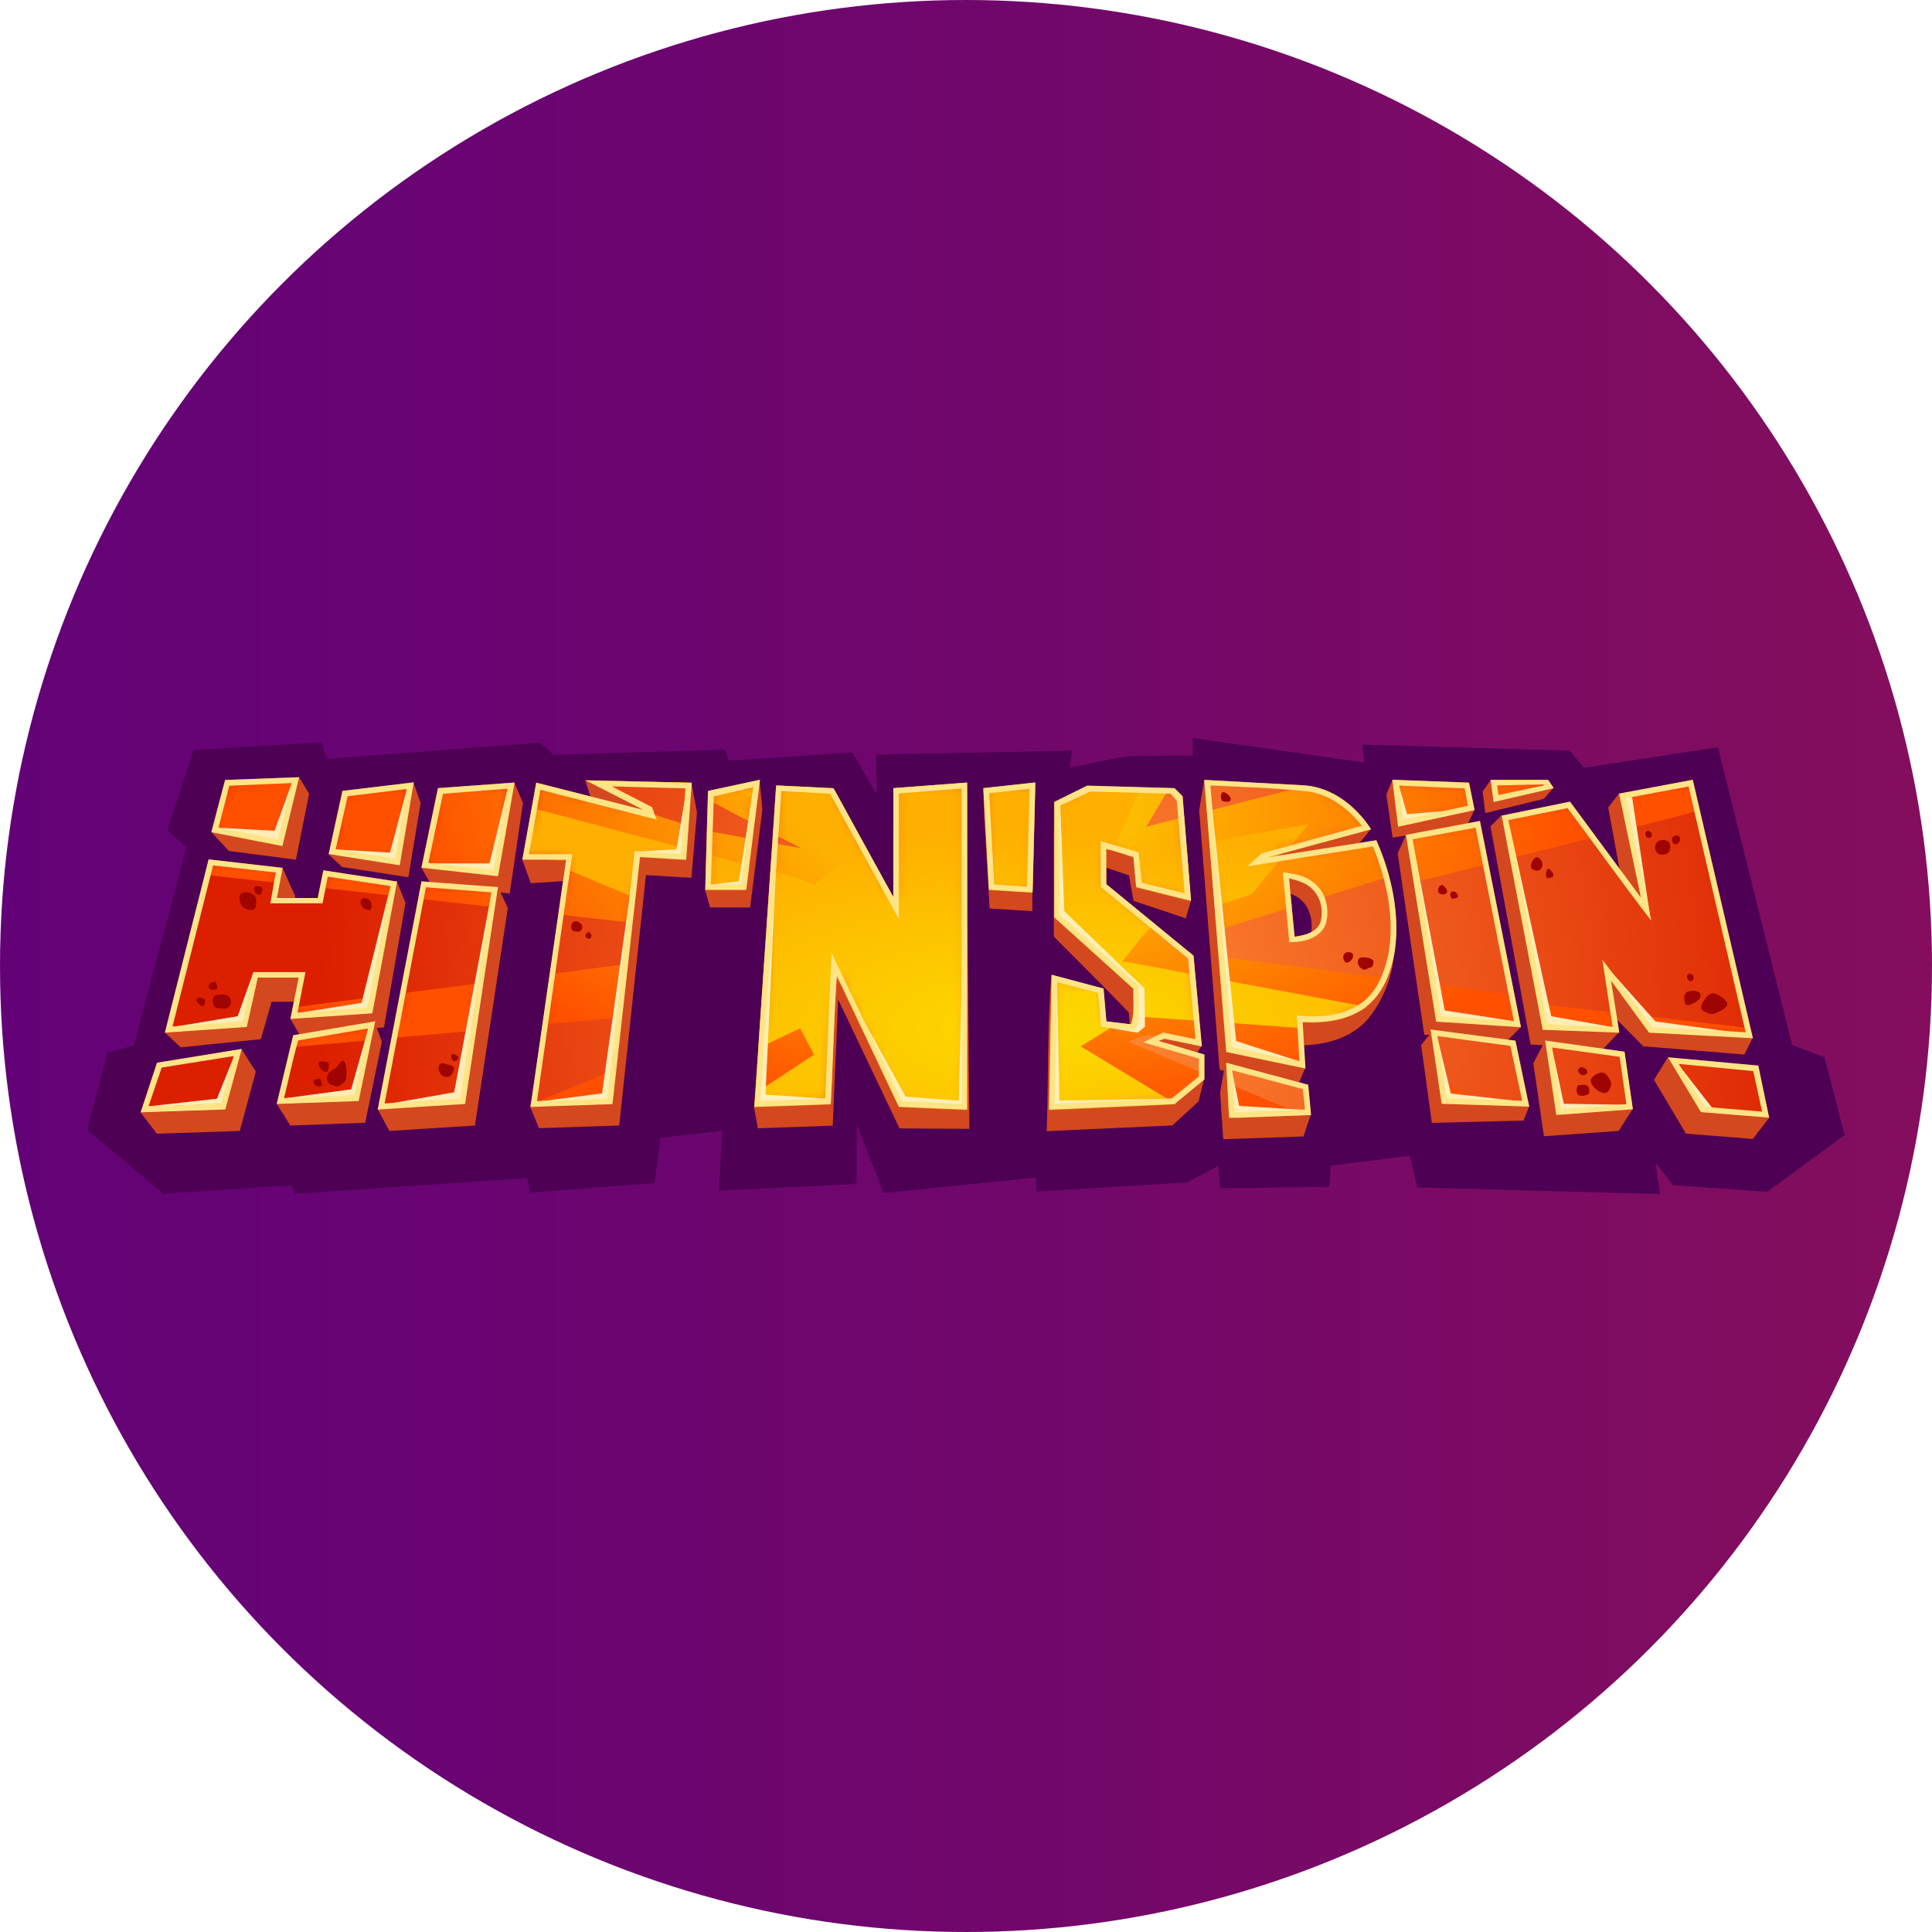 <?xml version="1.0" encoding="UTF-8"?>
<svg id="b" data-name="Шар 2" xmlns="http://www.w3.org/2000/svg" xmlns:xlink="http://www.w3.org/1999/xlink" viewBox="0 0 175 175">
  <defs>
    <style>
      .cx {
        fill: url(#ct);
      }

      .cx, .cy, .cz, .da, .db, .dc, .dd, .de, .df, .dg, .dh, .di, .dj, .dk, .dl, .dm, .dn, .do, .dp, .dq, .dr, .ds, .dt, .du, .dv, .dw, .dx, .dy, .dz, .ea, .eb, .ec, .ed, .ee, .ef, .eg, .eh, .ei, .ej, .ek, .el, .em, .en, .eo, .ep, .eq, .er, .es, .et, .eu, .ev, .ew, .ex, .ey, .ez, .fa, .fb, .fc, .fd, .fe, .ff, .fg, .fh, .fi, .fj, .fk, .fl, .fm, .fn, .fo, .fp, .fq, .fr, .fs, .ft, .fu, .fv, .fw, .fx, .fy, .fz, .ga, .gb, .gc, .gd, .ge, .gf, .gg {
        stroke-width: 0px;
      }

      .cy {
        fill: url(#bh);
      }

      .cz {
        fill: url(#bb);
      }

      .da {
        fill: url(#cr);
      }

      .db {
        fill: url(#w);
      }

      .dc {
        fill: url(#cb);
      }

      .dd {
        fill: url(#by);
      }

      .de {
        fill: url(#cv);
      }

      .df {
        fill: url(#bo);
      }

      .dg {
        fill: url(#s);
      }

      .dh {
        fill: url(#ag);
      }

      .gh {
        mask: url(#an);
      }

      .di {
        fill: url(#br);
      }

      .dj {
        fill: url(#y);
      }

      .dk {
        fill: url(#bk);
      }

      .dl {
        fill: url(#ca);
      }

      .dm {
        fill: url(#bi);
      }

      .dn {
        fill: url(#ad);
      }

      .do {
        fill: url(#cf);
      }

      .dp {
        fill: url(#co);
      }

      .dq {
        fill: url(#bn);
      }

      .dr {
        fill: url(#cl);
      }

      .ds {
        fill: url(#ar);
      }

      .dt {
        fill: #8f290b;
      }

      .du {
        fill: url(#bu);
      }

      .gi {
        opacity: .98;
      }

      .dv {
        fill: url(#ah);
      }

      .dw {
        fill: url(#au);
      }

      .dx {
        fill: url(#cn);
      }

      .dy {
        fill: url(#cq);
      }

      .dz {
        fill: url(#at);
      }

      .ea {
        fill: url(#bz);
      }

      .eb {
        fill: url(#q);
      }

      .ec {
        fill: url(#cp);
      }

      .ed {
        fill: url(#t);
      }

      .ee {
        fill: url(#ay);
      }

      .ef {
        fill: url(#ch);
      }

      .eg {
        fill: url(#av);
      }

      .eh {
        fill: url(#bj);
      }

      .ei {
        fill: url(#u);
      }

      .ej {
        fill: #d4481f;
      }

      .ek {
        fill: url(#as);
      }

      .el {
        fill: url(#az);
      }

      .em {
        fill: url(#n);
      }

      .en {
        fill: url(#bv);
      }

      .eo {
        fill: url(#bl);
      }

      .ep {
        fill: url(#bt);
      }

      .eq {
        fill: url(#cd);
      }

      .er {
        fill: url(#ci);
      }

      .es {
        fill: url(#cg);
      }

      .et {
        fill: url(#bf);
      }

      .eu {
        fill: url(#bp);
      }

      .ev {
        fill: url(#bx);
      }

      .ew {
        fill: url(#bm);
      }

      .ex {
        fill: url(#bc);
      }

      .ey {
        fill: url(#bw);
      }

      .ez {
        fill: #4d0054;
      }

      .fa {
        fill: url(#al);
      }

      .fb {
        fill: url(#cu);
      }

      .fc {
        fill: url(#aw);
      }

      .fd {
        fill: url(#d);
      }

      .fe {
        fill: url(#aq);
      }

      .gj {
        mask: url(#e);
      }

      .ff {
        fill: url(#aj);
      }

      .fg {
        fill: #fff1bc;
      }

      .fh {
        fill: url(#am);
      }

      .fi {
        fill: url(#ap);
      }

      .fj {
        fill: url(#bd);
      }

      .fk {
        fill: url(#ba);
      }

      .fl {
        fill: url(#ax);
      }

      .fm {
        fill: url(#ce);
      }

      .fn {
        fill: url(#bq);
      }

      .fo {
        fill: url(#m);
      }

      .fp {
        fill: url(#cw);
      }

      .fq {
        fill: url(#cs);
      }

      .fr {
        fill: #9f0400;
      }

      .fs {
        fill: url(#ab);
      }

      .ft {
        fill: url(#ai);
      }

      .fu {
        fill: url(#cm);
      }

      .fv {
        fill: url(#ck);
      }

      .fw {
        fill: url(#cj);
      }

      .fx {
        fill: url(#ak);
      }

      .fy {
        fill: url(#ae);
      }

      .fz {
        fill: url(#aa);
      }

      .ga {
        fill: url(#bg);
      }

      .gb {
        fill: url(#bs);
      }

      .gc {
        fill: url(#be);
      }

      .gd {
        fill: url(#cc);
      }

      .ge {
        fill: url(#p);
      }

      .gf {
        fill: #ffe486;
      }

      .gg {
        fill: url(#x);
      }
    </style>
    <linearGradient id="d" data-name="Градієнт без назви 382" x1="0" y1="87.5" x2="175" y2="87.5" gradientUnits="userSpaceOnUse">
      <stop offset="0" stop-color="#630277"/>
      <stop offset=".46" stop-color="#6f066d"/>
      <stop offset="1" stop-color="#840e5d"/>
    </linearGradient>
    <mask id="e" data-name="mask" x="12.73" y="70.4" width="147.51" height="32.78" maskUnits="userSpaceOnUse">
      <g id="f" data-name="A">
        <g>
          <path class="ej" d="m26.72,70.49l.37-.09.91,1.49-1.19,5.98-6.08-.79-1.58-1.7,7.57-4.88h0Zm26.31.19l9.6.22.5,2.67-.5,5.94-4.12-.24-2.42,22.68-7.27.24-.8-1.95,3.94-20.49-3.88.25-.78-2.15,2-4.42,9.24,2.18-4.82-2.72s-.71-2.21-.71-2.21Zm15.77,0l.26,2.62-1.11,8.9h-3.63l-.45-1.59,4.93-9.92Zm40.28-.02s6.39,2.91,9.88,3.21c1.76.25,3.5.68,5.19,1.26-.69.87-1.42,1.73-2.23,2.5.68.38,1.49.58,2.07,1.11,1.89,2.64,2.8,6.1,2.03,9.31-.39,1.54-1.1,3.02-2.11,4.25-1.61,1.86-4.21,2.46-6.57,2.38l.87,2.1-.74,1.74-4.71-1.18,5.95,3.67-.64,1.93-7.27.25-.28-4.23.34-1.97-.39-.09-1.85-23.51.46-2.73h0Zm7.06,10.06l.25,5.44c.87-.15,1.98-.38,2.31-1.33.28-1.15.06-2.53-.86-3.33-.47-.43-1.1-.59-1.7-.77h0Zm9.98-10.07l7.42,2.74-.72,1.51-5.42.79,10.34,17.36-1.23,1.24s-4.01-.42-6.12-.55l8.1,6.52-.49,1.24-8.3.21-.97-7.05.74-.93h-.46l-2.41-16.43.73-1.61-1.19.18-.56-3.89.55-1.34h0Zm8.9,0l5.67.75-.85.96-5.3,1.29-.24-1.95.73-1.05h0Zm-105.26,6.72l7.69-6.5.65,1.87-1.11,6.72-6-.93-1.23-1.15h0Zm8.4,1.24l8.42-7.73.79,1.85-1.2,8.21s-4.71-.58-7.06-.71l-.94-1.62h0Zm107.51-5.45l.96-1.27,12.11,22.15-.74,1.48-9.15-.75-3.43-3.46,1.21,2.21-1.51,1.59s-3.04-.37-4.71-.43l7.45,5.81-1.24,1.95-6.77.48-.96-6.61.85-1.63-1.1-.07-3.63-19.76.99-.99,11.6,9.79-1.93-10.51h0Zm-75.07.52l5.08.24,5.33,9.74v-9.74l6.54-.48.26,28.81-6.33-.04-5.56-11.68-.49,11.43-6.78.24-.36-1.95s.68-2.83.78-4.19l1.52-22.38h0Zm18.55.34l-.09-2.59,4.45,9.42v1.68l-3.87-.24-.49-8.27h0Zm6.33,1.33l2.74-1.63,7.74.21,1.91,7.67-.46,1.58-4.73-1.58-.42-2.31-2.27-.77s-.23,2.95,0,3.98l7.34,6.04c.25.17.37.44.41.73l1.08,5.51-.86,1.28-3.24.2,4.34,1.52-.49,1.98-2.38,2.18-11.38.52c.16-4.71.05-9.44.42-14.14l4.43,3.42c.08.95.11,1.91.24,2.86.72.2,1.48.2,2.21.29.26-1.04.27-2.14.13-3.19-2.23-2.32-6.78-6.86-6.78-6.86v-9.49h0ZM14.95,93.53l10.64-14.92,1.15,2.56-.43,2.49h3.24c.43.05.77-.24,1.11-.44l5.29-3.37.78,1.93-1.95,11.29-.65.04.46,1.26-1.51,7.33-6.78.25-1.23-1.96,8.07-6.78-5.63,1.18-1.2-2.11,1.92-1.54h-3.63l-.97,3.39-7.26.74-1.43-1.34h0Z"/>
          <path class="ej" d="m45.11,80.34l.89,1.9-2.98,19.71-7.75.49-1.04-1.94,9.75-18.07,1.13-2.09h0Zm-32.37,20.42l9.14-5.73,1.29,2.04-1.45,5.37-7.51.25-1.48-1.93h0Zm137.08-2.95l1.26-2.04,6.72,3.97,2.17,1.26.28.24-1.48,1.93-6.06-.49-2.89-4.87h0Z"/>
        </g>
      </g>
    </mask>
    <radialGradient id="m" data-name="Градієнт без назви 42" cx="-813.02" cy="-3400.04" fx="-813.02" fy="-3400.04" r=".96" gradientTransform="translate(-58272.1 294790.32) rotate(179.95) scale(72.11 -86.66)" gradientUnits="userSpaceOnUse">
      <stop offset="0" stop-color="#ff8b34"/>
      <stop offset="1" stop-color="#dc1f00"/>
    </radialGradient>
    <radialGradient id="n" data-name="Градієнт без назви 42" cx="-813.02" cy="-3400.04" fx="-813.02" fy="-3400.04" r=".96" gradientTransform="translate(-58272.11 294790.32) rotate(179.95) scale(72.11 -86.66)" xlink:href="#m"/>
    <radialGradient id="p" data-name="Градієнт без назви 42" cy="-3400.04" fy="-3400.04" r=".96" xlink:href="#m"/>
    <radialGradient id="q" data-name="Градієнт без назви 42" cx="-813.02" cy="-3400.04" fx="-813.02" fy="-3400.04" r=".96" gradientTransform="translate(-58272.11 294790.32) rotate(179.95) scale(72.11 -86.66)" xlink:href="#m"/>
    <radialGradient id="s" data-name="Градієнт без назви 42" cx="-813.02" cy="-3400.04" fx="-813.02" fy="-3400.04" r=".96" xlink:href="#m"/>
    <radialGradient id="t" data-name="Градієнт без назви 42" cx="-813.02" cy="-3400.04" fx="-813.02" fy="-3400.04" r=".96" xlink:href="#m"/>
    <radialGradient id="u" data-name="Градієнт без назви 42" cx="-813.02" cy="-3400.04" fx="-813.02" fy="-3400.04" r=".96" gradientTransform="translate(-58272.11 294790.32) rotate(179.95) scale(72.11 -86.66)" xlink:href="#m"/>
    <radialGradient id="w" data-name="Градієнт без назви 42" cx="-813.02" cy="-3400.04" fx="-813.02" fy="-3400.04" r=".96" xlink:href="#m"/>
    <radialGradient id="x" data-name="Градієнт без назви 42" cx="-813.02" fx="-813.02" r=".96" xlink:href="#m"/>
    <radialGradient id="y" data-name="Градієнт без назви 42" cx="-813.02" cy="-3400.04" fx="-813.02" fy="-3400.04" r=".96" gradientTransform="translate(-58272.11 294790.32) rotate(179.95) scale(72.11 -86.66)" xlink:href="#m"/>
    <radialGradient id="aa" data-name="Градієнт без назви 42" cx="-813.02" cy="-3400.04" fx="-813.02" fy="-3400.04" r=".96" xlink:href="#m"/>
    <radialGradient id="ab" data-name="Градієнт без назви 42" cx="-813.02" cy="-3400.04" fx="-813.02" fy="-3400.04" r=".96" gradientTransform="translate(-58272.11 294790.32) rotate(179.95) scale(72.11 -86.66)" xlink:href="#m"/>
    <radialGradient id="ad" data-name="Градієнт без назви 42" cx="-813.02" fx="-813.02" r=".96" xlink:href="#m"/>
    <radialGradient id="ae" data-name="Градієнт без назви 42" cx="-813.02" cy="-3400.04" fx="-813.02" fy="-3400.04" r=".96" gradientTransform="translate(-58272.11 294790.32) rotate(179.95) scale(72.11 -86.66)" xlink:href="#m"/>
    <radialGradient id="ag" data-name="Градієнт без назви 42" cx="-813.02" cy="-3400.04" fx="-813.02" fy="-3400.04" r=".96" xlink:href="#m"/>
    <radialGradient id="ah" data-name="Градієнт без назви 42" cy="-3400.04" fy="-3400.04" r=".96" xlink:href="#m"/>
    <radialGradient id="ai" data-name="Градієнт без назви 42" cy="-3400.04" fy="-3400.04" r=".96" xlink:href="#m"/>
    <radialGradient id="aj" data-name="Градієнт без назви 42" cx="-813.02" cy="-3400.04" fx="-813.02" fy="-3400.04" r=".96" xlink:href="#m"/>
    <radialGradient id="ak" data-name="Градієнт без назви 42" cx="-813.02" fx="-813.02" r=".96" xlink:href="#m"/>
    <radialGradient id="al" data-name="Градієнт без назви 42" cx="-813.02" fx="-813.02" r=".96" xlink:href="#m"/>
    <radialGradient id="am" data-name="Градієнт без назви 42" cx="-813.02" cy="-3400.04" fx="-813.02" fy="-3400.04" r=".96" xlink:href="#m"/>
    <radialGradient id="ap" data-name="Градієнт без назви 42" cx="-813.02" cy="-3400.04" fx="-813.02" fy="-3400.04" r=".96" xlink:href="#m"/>
    <radialGradient id="aq" data-name="Градієнт без назви 42" cy="-3400.04" fy="-3400.04" r=".96" xlink:href="#m"/>
    <radialGradient id="ar" data-name="Градієнт без назви 42" cx="-813.02" cy="-3400.04" fx="-813.02" fy="-3400.04" r=".96" xlink:href="#m"/>
    <radialGradient id="as" data-name="Градієнт без назви 42" cx="-813.02" cy="-3400.04" fx="-813.02" fy="-3400.04" r=".96" xlink:href="#m"/>
    <radialGradient id="at" data-name="Градієнт без назви 42" cx="-813.02" cy="-3400.04" fx="-813.02" fy="-3400.04" r=".96" xlink:href="#m"/>
    <radialGradient id="au" data-name="Градієнт без назви 42" cx="-813.02" fx="-813.02" r=".96" xlink:href="#m"/>
    <radialGradient id="av" data-name="Градієнт без назви 42" cx="-813.02" cy="-3400.04" fx="-813.02" fy="-3400.04" r=".96" xlink:href="#m"/>
    <radialGradient id="aw" data-name="Градієнт без назви 42" cx="-813.02" fx="-813.02" r=".96" xlink:href="#m"/>
    <radialGradient id="ax" data-name="Градієнт без назви 42" cx="-813.02" cy="-3400.04" fx="-813.02" fy="-3400.04" r=".96" xlink:href="#m"/>
    <radialGradient id="ay" data-name="Градієнт без назви 42" cx="-813.02" cy="-3400.04" fx="-813.02" fy="-3400.04" r=".96" xlink:href="#m"/>
    <radialGradient id="az" data-name="Градієнт без назви 42" cx="-813.02" fx="-813.02" r=".96" xlink:href="#m"/>
    <radialGradient id="ba" data-name="Градієнт без назви 42" cx="-813.02" fx="-813.02" r=".96" xlink:href="#m"/>
    <radialGradient id="bb" data-name="Градієнт без назви 42" cx="-813.02" fx="-813.02" r=".96" xlink:href="#m"/>
    <radialGradient id="bc" data-name="Градієнт без назви 42" cx="-813.02" cy="-3400.04" fx="-813.02" fy="-3400.04" r=".96" xlink:href="#m"/>
    <radialGradient id="bd" data-name="Градієнт без назви 42" cy="-3400.04" fy="-3400.04" r=".96" xlink:href="#m"/>
    <radialGradient id="be" data-name="Градієнт без назви 42" cy="-3400.04" fy="-3400.04" r=".96" xlink:href="#m"/>
    <radialGradient id="bf" data-name="Градієнт без назви 42" cx="-813.02" cy="-3400.04" fx="-813.02" fy="-3400.04" r=".96" xlink:href="#m"/>
    <radialGradient id="bg" data-name="Градієнт без назви 42" cx="-813.02" fx="-813.02" r=".96" xlink:href="#m"/>
    <radialGradient id="bh" data-name="Градієнт без назви 42" cx="-813.02" fx="-813.02" r=".96" xlink:href="#m"/>
    <radialGradient id="bi" data-name="Градієнт без назви 42" cx="-813.02" cy="-3400.04" fx="-813.02" fy="-3400.04" r=".96" xlink:href="#m"/>
    <mask id="an" data-name="mask-1" x="12.73" y="70.4" width="147.51" height="30.85" maskUnits="userSpaceOnUse">
      <g id="ao" data-name="B">
        <path class="fo" d="m27.09,70.4l-1.52,6.22-6.42-1.25,1.24-4.72,6.69-.25h0Z"/>
        <path class="fi" d="m53.04,70.68l9.61.22-.5,6.96-4.2-.25-2.47,22.39-7.41.25,3.22-22.39h-3.95l1.24-6.96,9.75,2.49s-5.28-2.71-5.28-2.71Z"/>
        <path class="fe" d="m64.13,71.65l4.69-1-1.24,9.95h-3.7s.25-8.95.25-8.95Z"/>
        <path class="ds" d="m109.09,70.65l9.15.5c2.47.24,4.61,1.9,5.92,3.97l-8.59,2.09-1.02.56,10.1-1.65c1.39,3.18,2.2,6.75,1.63,10.22-.35,1.84-1.09,3.78-2.66,4.91-1.62,1.17-3.7,1.44-5.65,1.31l.25,4.21-7.16-1.49s-1.98-24.63-1.98-24.63Zm7.67,8.93l.49,5.27c.87-.1,1.92-.33,2.32-1.21.41-1.18.04-2.66-1.02-3.38-.53-.38-1.18-.55-1.8-.68h0Z"/>
        <path class="ek" d="m126.14,70.65l6.92.25.49,2.48-6.91,1.5-.5-4.23Z"/>
        <path class="dz" d="m135.04,70.65h5.19l.48.74-5.42,1.25-.25-1.99Z"/>
        <path class="dw" d="m146.65,71.89l6.67-1.24,5.43,23.39-9.38-.5-3.46-4.72.74,4.72-6.92-.25-3.71-19.4,6.17-1.24,6.42,8.7-1.97-9.45Z"/>
        <path class="eg" d="m31.02,71.64l6.42-.75-1.24,7.46-6.42-1,1.24-5.72h0Z"/>
        <path class="fc" d="m39.67,71.39l6.91-.5-1.48,8.46-6.92-.75,1.48-7.21h0Z"/>
        <path class="fl" d="m80.93,71.39l6.67-.5v29.61l-6.18-.25-5.68-11.94-.5,11.7-6.92.25,1.98-29.11,5.19.25,5.44,9.96v-9.96Z"/>
        <path class="ee" d="m89.08,71.39l4.69-.5-.25,9.95-3.94-.25-.5-9.2Z"/>
        <path class="el" d="m95.51,72.63l2.93-1.39,7.94.16.74.75.74,9.45-4.94-1.25-.25-2.73-2.47-.75v3.23l7.9,6.47.74,8.21-3.37-.68-.56.19,4.16,1.24v2.24s-2.71,2.24-2.71,2.24l-11.37.5.25-12.19,4.69,1.24.25,2.98,2.22.25c.43-1.03.18-2.16.24-3.24l-7.17-6.47v-10.46s0,0,0,0Z"/>
        <path class="fk" d="m127.38,75.62l6.67-1.24,3.71,18.66-7.66-.5-2.72-16.91h0Z"/>
        <path class="cz" d="m18.91,77.86l6.67.75-.49,2.73h3.7l.5-2.49,6.67,1-2.22,11.93-7.41.5.74-3.73c-1.23,0-2.47,0-3.7,0l-1,4.48-7.41.5,3.96-15.67h0Z"/>
        <path class="ex" d="m38.19,79.85l6.91.5-2.97,19.65-7.9.5,3.96-20.65h0Z"/>
        <path class="fj" d="m26.56,93.79l7.42-1.25-1.49,7.21-7.41.25s1.48-6.21,1.48-6.21Z"/>
        <path class="gc" d="m129.6,93.29l7.66,1,1.24,5.97-7.91-.25-.99-6.71h0Z"/>
        <path class="et" d="m139.98,94.28l7.17,1,.74,5.22-6.92.5-.99-6.72Z"/>
        <path class="ga" d="m14.22,96.27l7.65-1.23-1.49,5.47-7.65.26s1.49-4.5,1.49-4.5Z"/>
        <path class="cy" d="m151.1,95.78l8.15.75.99,4.72-6.17-.5-2.97-4.97h0Z"/>
        <path class="dm" d="m111.07,96.27l7.41,2,.24,2.73-6.93.25h-.48l-.25-4.97h0Z"/>
      </g>
    </mask>
    <radialGradient id="bj" data-name="Градієнт без назви 72" cx="-816.46" cy="-3308.63" fx="-816.46" fy="-3308.63" r=".96" gradientTransform="translate(-47661.07 100031.83) rotate(-178.37) scale(54.98 -30.61)" gradientUnits="userSpaceOnUse">
      <stop offset="0" stop-color="#ffc700"/>
      <stop offset=".18" stop-color="#fdc601"/>
      <stop offset="1" stop-color="#ff5000"/>
    </radialGradient>
    <radialGradient id="bk" data-name="Градієнт без назви 72" cy="-3308.63" fy="-3308.63" r=".96" xlink:href="#bj"/>
    <radialGradient id="bl" data-name="Градієнт без назви 72" cx="-816.46" cy="-3308.63" fx="-816.46" fy="-3308.63" r=".96" xlink:href="#bj"/>
    <radialGradient id="bm" data-name="Градієнт без назви 72" cx="-816.46" fx="-816.46" r=".96" xlink:href="#bj"/>
    <radialGradient id="bn" data-name="Градієнт без назви 72" cx="-816.46" cy="-3308.63" fx="-816.46" fy="-3308.63" r=".96" xlink:href="#bj"/>
    <radialGradient id="bo" data-name="Градієнт без назви 72" cx="-816.46" fx="-816.46" r=".96" xlink:href="#bj"/>
    <radialGradient id="bp" data-name="Градієнт без назви 72" r=".96" xlink:href="#bj"/>
    <radialGradient id="bq" data-name="Градієнт без назви 72" cx="-816.46" cy="-3308.63" fx="-816.46" fy="-3308.63" r=".96" xlink:href="#bj"/>
    <radialGradient id="br" data-name="Градієнт без назви 72" cx="-816.46" cy="-3308.63" fx="-816.46" fy="-3308.63" r=".96" xlink:href="#bj"/>
    <radialGradient id="bs" data-name="Градієнт без назви 72" cx="-816.46" cy="-3308.63" fx="-816.46" fy="-3308.63" r=".96" xlink:href="#bj"/>
    <radialGradient id="bt" data-name="Градієнт без назви 72" cx="-816.46" cy="-3308.63" fx="-816.46" fy="-3308.63" r=".96" xlink:href="#bj"/>
    <radialGradient id="bu" data-name="Градієнт без назви 72" cx="-816.46" cy="-3308.63" fx="-816.46" fy="-3308.63" r=".96" xlink:href="#bj"/>
    <radialGradient id="bv" data-name="Градієнт без назви 72" cx="-816.46" cy="-3308.63" fx="-816.46" fy="-3308.63" r=".96" xlink:href="#bj"/>
    <radialGradient id="bw" data-name="Градієнт без назви 72" cy="-3308.63" fy="-3308.63" r=".96" xlink:href="#bj"/>
    <radialGradient id="bx" data-name="Градієнт без назви 72" cx="-816.46" cy="-3308.63" fx="-816.46" fy="-3308.63" r=".96" xlink:href="#bj"/>
    <radialGradient id="by" data-name="Градієнт без назви 72" cx="-816.46" cy="-3308.63" fx="-816.46" fy="-3308.63" r=".96" xlink:href="#bj"/>
    <radialGradient id="bz" data-name="Градієнт без назви 72" cx="-816.46" cy="-3308.63" fx="-816.46" fy="-3308.63" r=".96" xlink:href="#bj"/>
    <radialGradient id="ca" data-name="Градієнт без назви 72" cx="-816.46" cy="-3308.63" fx="-816.46" fy="-3308.63" r=".96" xlink:href="#bj"/>
    <radialGradient id="cb" data-name="Градієнт без назви 72" cx="-816.46" cy="-3308.63" fx="-816.46" fy="-3308.63" r=".96" xlink:href="#bj"/>
    <radialGradient id="cc" data-name="Градієнт без назви 72" cx="-816.46" cy="-3308.63" fx="-816.46" fy="-3308.63" r=".96" xlink:href="#bj"/>
    <radialGradient id="cd" data-name="Градієнт без назви 72" cx="-816.46" cy="-3308.63" fx="-816.46" fy="-3308.63" r=".96" xlink:href="#bj"/>
    <radialGradient id="ce" data-name="Градієнт без назви 72" cx="-816.46" cy="-3308.63" fx="-816.46" fy="-3308.63" r=".96" xlink:href="#bj"/>
    <radialGradient id="cf" data-name="Градієнт без назви 72" cx="-816.46" cy="-3308.63" fx="-816.46" fy="-3308.63" r=".96" xlink:href="#bj"/>
    <radialGradient id="cg" data-name="Градієнт без назви 72" cx="-816.46" cy="-3308.63" fx="-816.46" fy="-3308.63" r=".96" xlink:href="#bj"/>
    <radialGradient id="ch" data-name="Градієнт без назви 72" cx="-816.46" cy="-3308.63" fx="-816.46" fy="-3308.63" r=".96" xlink:href="#bj"/>
    <radialGradient id="ci" data-name="Градієнт без назви 72" cx="-816.46" cy="-3308.63" fx="-816.46" fy="-3308.63" r=".96" xlink:href="#bj"/>
    <radialGradient id="cj" data-name="Градієнт без назви 72" cx="-816.46" cy="-3308.63" fx="-816.46" fy="-3308.63" r=".96" xlink:href="#bj"/>
    <radialGradient id="ck" data-name="Градієнт без назви 72" cx="-816.46" cy="-3308.63" fx="-816.46" fy="-3308.63" r=".96" xlink:href="#bj"/>
    <radialGradient id="cl" data-name="Градієнт без назви 72" cx="-816.46" cy="-3308.63" fx="-816.46" fy="-3308.63" r=".96" xlink:href="#bj"/>
    <radialGradient id="cm" data-name="Градієнт без назви 72" cx="-816.46" cy="-3308.63" fx="-816.46" fy="-3308.63" r=".96" xlink:href="#bj"/>
    <radialGradient id="cn" data-name="Градієнт без назви 82" cx="-579.03" cy="-3444.53" fx="-579.03" fy="-3444.53" r=".96" gradientTransform="translate(166078.39 11117.43) rotate(90.04) scale(18.84 -48.19)" gradientUnits="userSpaceOnUse">
      <stop offset="0" stop-color="#fcda00"/>
      <stop offset="1" stop-color="#ffaf00"/>
    </radialGradient>
    <radialGradient id="co" data-name="Градієнт без назви 82" cx="-579.03" cy="-3444.53" fx="-579.03" fy="-3444.53" r=".96" xlink:href="#cn"/>
    <radialGradient id="cp" data-name="Градієнт без назви 82" cx="-579.03" cy="-3444.53" fx="-579.03" fy="-3444.53" r=".96" xlink:href="#cn"/>
    <radialGradient id="cq" data-name="Градієнт без назви 82" cx="-579.03" cy="-3444.53" fx="-579.03" fy="-3444.53" r=".96" xlink:href="#cn"/>
    <radialGradient id="cr" data-name="Градієнт без назви 82" cx="-579.03" cy="-3444.53" fx="-579.03" fy="-3444.53" r=".96" xlink:href="#cn"/>
    <radialGradient id="cs" data-name="Градієнт без назви 82" cx="-579.03" cy="-3444.53" fx="-579.03" fy="-3444.53" r=".96" xlink:href="#cn"/>
    <radialGradient id="ct" data-name="Градієнт без назви 82" cx="-579.03" cy="-3444.53" fx="-579.03" fy="-3444.53" r=".96" xlink:href="#cn"/>
    <radialGradient id="cu" data-name="Градієнт без назви 82" cx="-579.03" cy="-3444.53" fx="-579.03" fy="-3444.53" r=".96" xlink:href="#cn"/>
    <radialGradient id="cv" data-name="Градієнт без назви 82" cx="-579.03" cy="-3444.53" fx="-579.03" fy="-3444.53" r=".96" xlink:href="#cn"/>
    <radialGradient id="cw" data-name="Градієнт без назви 82" cx="-579.03" cy="-3444.53" fx="-579.03" fy="-3444.53" r=".96" xlink:href="#cn"/>
  </defs>
  <g id="c" data-name="Шар 1">
    <g>
      <circle class="fd" cx="87.5" cy="87.5" r="87.5"/>
      <g>
        <path class="ez" d="m108.04,66.85l15.54,2.22-.19-1.62,18.78.54,1.31,1.56,12.13-1.86,6.72,26.98,2.94,1.09,1.81,7.06-7,5.13-8.55-.61-1.58-2.05.42,2.86-21.99-.59-.69-2.87-7.14.89-.15,1.92-9.89.14-.15-2.04-2.87,1.5-13.59.83-.08-1.26-13.78,1.39-2.43-6.19-.03,5.37-12.46.61.3-5.43-5.59.64-.55,4.11-11.27.85-.26-1.32-21.03,1.43-.35-.78-11.57.78-6.89-5.78,1.83-6.99,2.39-.67,4.77-17.94-1.75-1.53,2.39-7.27,11.57-.7.5,1.5,19.32-1.48,1.19,1.11,15.55-.47.36.98,11.18-.72,2.2,3.78-.05-3.6,17.76-.35-.22,1.53,5.25-1.06,5.91-.02-.04-1.63h0Z"/>
        <g>
          <path class="ej" d="m26.72,70.49l.37-.09.91,1.49-1.19,5.98-6.08-.79-1.58-1.7,7.57-4.88h0Zm26.31.19l9.6.22.5,2.67-.5,5.94-4.12-.24-2.42,22.68-7.27.24-.8-1.95,3.94-20.49-3.88.25-.78-2.15,2-4.42,9.24,2.18-4.82-2.72s-.71-2.21-.71-2.21Zm15.77,0l.26,2.62-1.11,8.9h-3.63l-.45-1.59,4.93-9.92Zm40.28-.02s6.39,2.91,9.88,3.21c1.76.25,3.5.68,5.19,1.26-.69.87-1.42,1.73-2.23,2.5.68.38,1.49.58,2.07,1.11,1.89,2.64,2.8,6.1,2.03,9.31-.39,1.54-1.1,3.02-2.11,4.25-1.61,1.86-4.21,2.46-6.57,2.38l.87,2.1-.74,1.74-4.71-1.18,5.95,3.67-.64,1.93-7.27.25-.28-4.23.34-1.97-.39-.09-1.85-23.51.46-2.73h0Zm7.06,10.06l.25,5.44c.87-.15,1.98-.38,2.31-1.33.28-1.15.06-2.53-.86-3.33-.47-.43-1.1-.59-1.7-.77h0Zm9.98-10.07l7.42,2.74-.72,1.51-5.42.79,10.34,17.36-1.23,1.24s-4.01-.42-6.12-.55l8.1,6.52-.49,1.24-8.3.21-.97-7.05.74-.93h-.46l-2.41-16.43.73-1.61-1.19.18-.56-3.89.55-1.34h0Zm8.9,0l5.67.75-.85.96-5.3,1.29-.24-1.95.73-1.05h0Zm-105.26,6.72l7.69-6.5.65,1.87-1.11,6.72-6-.93-1.23-1.15h0Zm8.4,1.24l8.42-7.73.79,1.85-1.2,8.21s-4.71-.58-7.06-.71l-.94-1.62h0Zm107.51-5.45l.96-1.27,12.11,22.15-.74,1.48-9.15-.75-3.43-3.46,1.21,2.21-1.51,1.59s-3.04-.37-4.71-.43l7.45,5.81-1.24,1.95-6.77.48-.96-6.61.85-1.63-1.1-.07-3.63-19.76.99-.99,11.6,9.79-1.93-10.51h0Zm-75.07.52l5.08.24,5.33,9.74v-9.74l6.54-.48.26,28.81-6.33-.04-5.56-11.68-.49,11.43-6.78.24-.36-1.95s.68-2.83.78-4.19l1.52-22.38h0Zm18.55.34l-.09-2.59,4.45,9.42v1.68l-3.87-.24-.49-8.27h0Zm6.33,1.33l2.74-1.63,7.74.21,1.91,7.67-.46,1.58-4.73-1.58-.42-2.31-2.27-.77s-.23,2.95,0,3.98l7.34,6.04c.25.17.37.44.41.73l1.08,5.51-.86,1.28-3.24.2,4.34,1.52-.49,1.98-2.38,2.18-11.38.52c.16-4.71.05-9.44.42-14.14l4.43,3.42c.08.95.11,1.91.24,2.86.72.2,1.48.2,2.21.29.26-1.04.27-2.14.13-3.19-2.23-2.32-6.78-6.86-6.78-6.86v-9.49h0ZM14.95,93.53l10.64-14.92,1.15,2.56-.43,2.49h3.24c.43.05.77-.24,1.11-.44l5.29-3.37.78,1.93-1.95,11.29-.65.04.46,1.26-1.51,7.33-6.78.25-1.23-1.96,8.07-6.78-5.63,1.18-1.2-2.11,1.92-1.54h-3.63l-.97,3.39-7.26.74-1.43-1.34h0Z"/>
          <path class="ej" d="m45.11,80.34l.89,1.9-2.98,19.71-7.75.49-1.04-1.94,9.75-18.07,1.13-2.09h0Zm-32.37,20.42l9.14-5.73,1.29,2.04-1.45,5.37-7.51.25-1.48-1.93h0Zm137.08-2.95l1.26-2.04,6.72,3.97,2.17,1.26.28.24-1.48,1.93-6.06-.49-2.89-4.87h0Z"/>
        </g>
        <g class="gj">
          <g>
            <path class="dt" d="m27.09,70.4l-1.52,6.22-6.42-1.25,1.24-4.72,6.69-.25h0Z"/>
            <path id="g" data-name="H" class="dt" d="m53.04,70.68l9.61.22-.5,6.96-4.2-.25-2.47,22.39-7.41.25,3.22-22.39h-3.95l1.24-6.96,9.75,2.49s-5.28-2.71-5.28-2.71Z"/>
            <path class="dt" d="m64.13,71.65l4.69-1-1.24,9.95h-3.7s.25-8.95.25-8.95Z"/>
            <path id="h" data-name="I" class="dt" d="m109.09,70.65l9.15.5c2.47.24,4.61,1.9,5.92,3.97l-8.59,2.09-1.02.56,10.1-1.65c1.39,3.18,2.2,6.75,1.63,10.22-.35,1.84-1.09,3.78-2.66,4.91-1.62,1.17-3.7,1.44-5.65,1.31l.25,4.21-7.16-1.49s-1.98-24.63-1.98-24.63Zm7.67,8.93l.49,5.27c.87-.1,1.92-.33,2.32-1.21.41-1.18.04-2.66-1.02-3.38-.53-.38-1.18-.55-1.8-.68h0Z"/>
            <path class="dt" d="m126.14,70.65l6.92.25.49,2.48-6.91,1.5-.5-4.23Z"/>
            <path class="dt" d="m135.04,70.65h5.19l.48.74-5.42,1.25-.25-1.99Z"/>
            <path id="i" data-name="J" class="dt" d="m146.65,71.89l6.67-1.24,5.43,23.39-9.38-.5-3.46-4.72.74,4.72-6.92-.25-3.71-19.4,6.17-1.24,6.42,8.7-1.97-9.45Z"/>
            <path class="dt" d="m31.02,71.64l6.42-.75-1.24,7.46-6.42-1,1.24-5.72h0Z"/>
            <path class="dt" d="m39.67,71.39l6.91-.5-1.48,8.46-6.92-.75,1.48-7.21h0Z"/>
            <path id="j" data-name="K" class="dt" d="m80.93,71.39l6.67-.5v29.61l-6.18-.25-5.68-11.94-.5,11.7-6.92.25,1.98-29.11,5.19.25,5.44,9.96v-9.96Z"/>
            <path class="dt" d="m89.08,71.39l4.69-.5-.25,9.95-3.94-.25-.5-9.2Z"/>
            <path id="k" data-name="L" class="dt" d="m95.51,72.63l2.93-1.39,7.94.16.74.75.74,9.45-4.94-1.25-.25-2.73-2.47-.75v3.23l7.9,6.47.74,8.21-3.37-.68-.56.19,4.16,1.24v2.24s-2.71,2.24-2.71,2.24l-11.37.5.25-12.19,4.69,1.24.25,2.98,2.22.25c.43-1.03.18-2.16.24-3.24l-7.17-6.47v-10.46s0,0,0,0Z"/>
            <path class="dt" d="m127.38,75.62l6.67-1.24,3.71,18.66-7.66-.5-2.72-16.91h0Z"/>
            <path id="l" data-name="M" class="dt" d="m18.91,77.86l6.67.75-.49,2.73h3.7l.5-2.49,6.67,1-2.22,11.93-7.41.5.74-3.73c-1.23,0-2.47,0-3.7,0l-1,4.48-7.41.5,3.96-15.67h0Z"/>
            <path class="dt" d="m38.19,79.85l6.91.5-2.97,19.65-7.9.5,3.96-20.65h0Z"/>
            <path class="dt" d="m26.56,93.79l7.42-1.25-1.49,7.21-7.41.25s1.48-6.21,1.48-6.21Z"/>
            <path class="dt" d="m129.6,93.29l7.66,1,1.24,5.97-7.91-.25-.99-6.71h0Z"/>
            <path class="dt" d="m139.98,94.28l7.17,1,.74,5.22-6.92.5-.99-6.72Z"/>
            <path class="dt" d="m14.22,96.27l7.65-1.23-1.49,5.47-7.65.26s1.49-4.5,1.49-4.5Z"/>
            <path class="dt" d="m151.1,95.78l8.15.75.99,4.72-6.17-.5-2.97-4.97h0Z"/>
            <path class="dt" d="m111.07,96.27l7.41,2,.24,2.73-6.93.25h-.48l-.25-4.97h0Z"/>
          </g>
        </g>
        <path class="fo" d="m27.09,70.4l-1.52,6.22-6.42-1.25,1.24-4.72,6.69-.25h0Z"/>
        <path id="o" data-name="H" class="em" d="m53.04,70.68l9.61.22-.5,6.96-4.2-.25-2.47,22.39-7.41.25,3.22-22.39h-3.95l1.24-6.96,9.75,2.49s-5.28-2.71-5.28-2.71Z"/>
        <path class="ge" d="m64.13,71.65l4.69-1-1.24,9.95h-3.7s.25-8.95.25-8.95Z"/>
        <path id="r" data-name="I" class="eb" d="m109.09,70.65l9.15.5c2.47.24,4.61,1.9,5.92,3.97l-8.59,2.09-1.02.56,10.1-1.65c1.39,3.18,2.2,6.75,1.63,10.22-.35,1.84-1.09,3.78-2.66,4.91-1.62,1.17-3.7,1.44-5.65,1.31l.25,4.21-7.16-1.49s-1.98-24.63-1.98-24.63Zm7.67,8.93l.49,5.27c.87-.1,1.92-.33,2.32-1.21.41-1.18.04-2.66-1.02-3.38-.53-.38-1.18-.55-1.8-.68h0Z"/>
        <path class="dg" d="m126.14,70.65l6.92.25.49,2.48-6.91,1.5-.5-4.23Z"/>
        <path class="ed" d="m135.04,70.65h5.19l.48.74-5.42,1.25-.25-1.99Z"/>
        <path id="v" data-name="J" class="ei" d="m146.65,71.89l6.67-1.24,5.43,23.39-9.38-.5-3.46-4.72.74,4.72-6.92-.25-3.71-19.4,6.17-1.24,6.42,8.7-1.97-9.45Z"/>
        <path class="db" d="m31.02,71.64l6.42-.75-1.24,7.46-6.42-1,1.24-5.72h0Z"/>
        <path class="gg" d="m39.67,71.39l6.91-.5-1.48,8.46-6.92-.75,1.48-7.21h0Z"/>
        <path id="z" data-name="K" class="dj" d="m80.93,71.39l6.67-.5v29.61l-6.18-.25-5.68-11.94-.5,11.7-6.92.25,1.98-29.11,5.19.25,5.44,9.96v-9.96Z"/>
        <path class="fz" d="m89.08,71.39l4.69-.5-.25,9.95-3.94-.25-.5-9.2Z"/>
        <path id="ac" data-name="L" class="fs" d="m95.51,72.63l2.93-1.39,7.94.16.74.75.74,9.45-4.94-1.25-.25-2.73-2.47-.75v3.23l7.9,6.47.74,8.21-3.37-.68-.56.19,4.16,1.24v2.24s-2.71,2.24-2.71,2.24l-11.37.5.25-12.19,4.69,1.24.25,2.98,2.22.25c.43-1.03.18-2.16.24-3.24l-7.17-6.47v-10.46s0,0,0,0Z"/>
        <path class="dn" d="m127.38,75.62l6.67-1.24,3.71,18.66-7.66-.5-2.72-16.91h0Z"/>
        <path id="af" data-name="M" class="fy" d="m18.91,77.86l6.67.75-.49,2.73h3.7l.5-2.49,6.67,1-2.22,11.93-7.41.5.74-3.73c-1.23,0-2.47,0-3.7,0l-1,4.48-7.41.5,3.96-15.67h0Z"/>
        <path class="dh" d="m38.19,79.85l6.91.5-2.97,19.65-7.9.5,3.96-20.65h0Z"/>
        <path class="dv" d="m26.56,93.79l7.42-1.25-1.49,7.21-7.41.25s1.48-6.21,1.48-6.21Z"/>
        <path class="ft" d="m129.6,93.29l7.66,1,1.24,5.97-7.91-.25-.99-6.71h0Z"/>
        <path class="ff" d="m139.98,94.28l7.17,1,.74,5.22-6.92.5-.99-6.72Z"/>
        <path class="fx" d="m14.22,96.27l7.65-1.23-1.49,5.47-7.65.26s1.49-4.5,1.49-4.5Z"/>
        <path class="fa" d="m151.1,95.78l8.15.75.99,4.72-6.17-.5-2.97-4.97h0Z"/>
        <path class="fh" d="m111.07,96.27l7.41,2,.24,2.73-6.93.25h-.48l-.25-4.97h0Z"/>
        <g class="gh">
          <g>
            <path class="eh" d="m20.4,70.65l6.67-.25-1.49,6.22-6.42-1.25,1.24-4.72h0Z"/>
            <path class="dk" d="m64.13,71.64l4.69-1-.5,4-4.21-2.2.02-.8h0Z"/>
            <path class="eo" d="m126.15,70.64l6.92.25.49,2.49-6.92,1.49s-.5-4.23-.5-4.23Z"/>
            <path class="ew" d="m135.05,70.64h5.19l.5.75-5.43,1.24-.25-1.99Z"/>
            <path class="dq" d="m146.67,71.89l6.67-1.24.64,2.76-6.64,1.71-.67-3.23Z"/>
            <path class="df" d="m31.02,71.64l6.42-.75-1.24,7.46-6.42-1,1.23-5.72h0Z"/>
            <path class="eu" d="m39.68,71.39l6.92-.5-1.48,8.46-6.92-.75s1.48-7.21,1.48-7.21Z"/>
            <path class="fn" d="m48.57,70.89l7.66,1.95,6.14,1.94-.21,3.08-4.2-.25-.66,5.98-6.73-.76.71-4.97c-1.32,0-2.63,0-3.95,0,0,0,1.24-6.96,1.24-6.96Z"/>
            <path class="di" d="m61.18,70.86l1.47.03-.02.74-1.44-.78h0Z"/>
            <path class="gb" d="m80.94,71.39l6.67-.5v29.61l-6.18-.25-5.68-11.92-.5,11.68-6.92.25.58-8.61c.64-.3,1.29-.56,1.96-.78-.63.1-1.27.16-1.9.18l.37-5.42c.79-.16,1.69-.05,2.4-.45l-2.36-.14.59-8.68,2.57.46-2.51-1.3.3-4.38,5.19.25,5.43,9.94v-9.94s0,0,0,0Z"/>
            <path class="ep" d="m89.09,71.39l4.69-.5-.25,9.95-3.95-.25s-.49-9.2-.49-9.2Z"/>
            <path class="du" d="m95.51,72.64l2.98-1.47,7.43.21-2.1,3.51,3.45-.89.59,7.59-4.94-1.24-.25-2.73-2.47-.75v3.23l7.91,6.47.74,8.21-3.79-.91c-.96-.31-1.99.07-2.85.5l6.92,2.91c0,.34-.14.64-.43.82l-2.33,1.91-11.37.5.25-12.19,4.69,1.24.25,2.98,2.24.25c.38-1.04.19-2.16.23-3.24l-7.17-6.47s0-10.44,0-10.44Z"/>
            <path class="en" d="m117.88,71.3c.35-.09.71-.14,1.07-.05,2.2.45,4.03,2.01,5.24,3.86l-8.92,2.45,9.41-1.45c.48,1.07.87,2.17,1.17,3.3l-6.31,1.95c-.54-1.06-1.64-1.61-2.76-1.8l.24,2.59-6.81,2.14-.86-10.82,8.55-2.17h0Z"/>
            <path class="ey" d="m136.04,73.88l6.17-1.24,2.35,3.16-7.78,1.96-.74-3.87Z"/>
            <path class="ev" d="m127.39,75.62l6.67-1.24.77,3.89-6.75,1.64s-.69-4.29-.69-4.29Z"/>
            <path class="dd" d="m64.03,75.25l4.13.76-.57,4.58h-3.7s.14-5.34.14-5.34Z"/>
            <path class="ea" d="m18.92,77.86l6.67.75-.25,1.38-6.77-.75.35-1.38Z"/>
            <path class="dl" d="m29.3,78.86l6.67,1-.24,1.29-6.73-.75.31-1.54h0Z"/>
            <path class="dc" d="m38.19,79.85l6.92.5-.28,1.83-6.94-.78.3-1.54h0Z"/>
            <path class="gd" d="m110.39,86.67l15.27,1.9c-.61,1.49-1.74,2.78-3.25,3.37-1.39.57-2.93.7-4.41.61l.25,4.21-7.16-1.5-.7-8.59h0Z"/>
            <path class="eq" d="m49.8,88.24l7.09-.94-.54,4.86-7.2.63.65-4.55Z"/>
            <path class="fm" d="m36.33,89.98l7.47-.96-.65,4.31-7.67.69c.3-1.34.42-2.75.85-4.04h0Z"/>
            <path class="do" d="m129.55,89.09l7.63,1.03.58,2.92-7.66-.5-.56-3.45h0Z"/>
            <path class="es" d="m26.54,91.26l7.48-.98-.28,1.5-7.41.5.21-1.03h0Z"/>
            <path class="ef" d="m139.29,90.92l7.09.83.28,1.78-6.92-.25-.45-2.36h0Z"/>
            <path class="er" d="m148.21,91.94l10.34,1.2.22.78v.09l-9.38-.49-1.18-1.59h0Z"/>
            <path class="fw" d="m26.58,93.78l7.41-1.25-.35,1.68-7.33.65s.27-1.08.27-1.08Z"/>
            <path class="fv" d="m48.6,99.79l7.24-2.91-.35,3.11-7.51.23c.17-.19.38-.34.62-.43Z"/>
            <path class="dr" d="m130.27,97.78l4.69,2.38-4.36-.16-.34-2.22Z"/>
            <path class="fu" d="m111.17,98.12l6.92,2.9-6.15.23h-.6l-.16-3.13Z"/>
            <path class="dx" d="m66.21,71.24l2.62-.54-.23,1.83s-2.4-1.28-2.4-1.28Z"/>
            <path class="dp" d="m81.02,71.44l6.59-.5v29.61h-.52l-5.66-.25-5.68-11.93-.5,11.68-6.95.25c.11-.5-.07-1.21.47-1.51l4.97-3.25-1.26-2.4-3.8,1.81,1.09-16.02c1.87.23,3.96,1.21,3.96,1.21l3.19-2.51s-4.29-2.92-6.77-4.26l.14-2.19,5.19.25,5.43,9.94c.02-3.32-.05-6.64.08-9.95Z"/>
            <path class="ec" d="m89.1,71.44l4.69-.5-.25,9.95-3.95-.25-.5-9.2h0Z"/>
            <path class="dy" d="m95.52,72.68l2.98-1.46,4.81.11-2.47,5.72-.64-.11v3.19s4.42,3.58,4.42,3.58c-1.19.9-1.95,2.25-2.95,3.35l6.58,1.23.39,4.17-5.97-.4v-2.47l-7.17-6.47v-10.45Z"/>
            <path class="da" d="m48.18,73.18l14.06,3.73-.07,1-4.2-.25-.4,3.68-6.38-2.66.1-.78c-1.33.15-2.64-.1-3.81-.76l.7-3.97h0Z"/>
            <path class="fq" d="m109.56,76.21l8.96-1.54-1.78,2.21c-.37.44-.98.52-1.47.78l.99-.15-2.85,3.45c-1.1.45-2.26.73-3.38,1.12,0,0-.47-5.87-.47-5.87Z"/>
            <path class="cx" d="m101.96,77.49l5.51-.92.4,5.08-4.94-1.24-.25-2.75s-.72-.16-.72-.16Z"/>
            <path class="fb" d="m63.99,77.37l3.89,1.04-.28,2.24h-3.7l.09-3.28Z"/>
            <path class="de" d="m95.28,88.36l4.69,1.24.25,2.99,1.04.1-3.37,2.09,8.67,5.25-10.8.52h-.73l.25-12.19Z"/>
            <path class="fp" d="m110.56,88.73l13.3,2.48c-1.71,1.17-3.82,1.55-5.85,1.4l.03.53-7.16-.52-.32-3.89h0Z"/>
          </g>
        </g>
        <g class="gi">
          <path class="fg" d="m126.52,71.05l.19.09.74,2.61,3.34-.28-3.8.93-.46-3.36h0Zm-101.65,4.2l1.58-4.39-1.17,5.36-5.6-1.25,5.19.28h0Zm36.41,1.68l.93-5.6-.46,6.06-4.17-.25,3.71-.21Zm-24.37-5.69l-.88,6.7-5.79-1.01,5.08.3,1.6-5.99h0Zm7.43,6.97l1.65-6.78-1.12,7.6-6.01-.82h5.49Zm22.59,1.62l1.3-8.4-1.02,8.77-2.78-.09,2.5-.28Zm44.57,15.21l-1.85-23.32,2.32,22.58,5.84,1.87s-6.3-1.12-6.3-1.12Zm35.53-22.82l.8-.04,1.67,11.01-1.06-3.89-1.41-7.08Zm-78.4,27.79l1.88-27.24v1.04s-1.17,25.33-1.17,25.33l5.37.37.46.37s-6.56.12-6.56.12Zm27.11-26.9l.29-.47.37,9.89,7.26,7,.05,3.48-.67.54-3.02-.54,2.81-.23.22-3.07-7.2-6.76-.11-9.84h0Zm41.25,4.16l-.28-2.57,3.8,17.35,5.65,1-6.11-.16-3.06-15.62h0Zm-6.65,15.09l-2.43-16.45,2.96,15.62,6.4.99s-6.93-.16-6.93-.16Zm-73.13-12.44l.23-1.71-.12,2.41-2.24,18.98-6.39.19,5.84-.75,2.69-19.13h0Zm-21.87.47l-1.94,11.1-6.49.28,5.84-.93s2.59-10.45,2.59-10.45Zm9.17.56l-2.59,18.75-7.23.37,6.45-1.13s3.37-17.99,3.37-17.99Zm42.77,1.4l.03,17.92-5.65-.28-5.1-10.58,5.47,9.92,4.82.37.43-17.36Zm58.2,5.15l4.47,5.02,7.51,1.03-7.97-.28-4.01-5.77Zm-122.53.57l-.89,4.72-6.74.29,6.21-1.03,1.42-3.98h0Zm72.51,2.41l.28-1.79.23,11,10.33-.17-4.8.66-6.19.21s.15-9.91.15-9.91Zm-63.65,8.19l1.58-5.6-1.17,6.32-6.61.12,6.21-.84h0Zm99.05,1.03l-.74-6.06,1.3,5.41,6.67.75-7.23-.09Zm9.72-4.76l1.07,5.04,5.8.09-6.3.56-.57-5.69Zm-119.33.65l-1.08,4.41-7.08.25,6.56-.73,1.59-3.94h0Zm130.79.85l3.19,4.09-1.02-.09-1.2-1.88-.97-2.12h0Zm-40.36,4.47l-.11-4.01.67,3.27,6.02.37-6.58.37Z"/>
        </g>
        <path class="gf" d="m27.1,70.4l-1.52,6.24-6.44-1.26,1.25-4.73,6.71-.25Zm-6.33.77l-.98,3.82,5.41,1.04,1.21-5.1-5.65.24Zm32.27-.49l9.62.22-.51,6.98-4.18-.26-2.49,22.39-7.43.26,3.23-22.4h-3.97l1.26-6.98,9.69,2.46s-5.21-2.66-5.21-2.66Zm2.36.54l3.66,1.89.42,1.13-10.53-2.7-1.03,5.83h3.92l-3.2,22.37,6.37-.23,2.47-22.41,4.18.24.43-5.93-6.71-.18h0Zm8.73.42l4.71-1.01-1.25,9.97h-3.71l.25-8.96Zm.53.5l-.27,7.96h2.75s1.09-8.8,1.09-8.8l-3.57.84h0Zm44.42-1.5l9.16.5c2.5.22,4.63,1.92,5.96,3.98l-9.45,2.56,9.92-1.57c1.36,3.12,2.15,6.6,1.68,10-.32,1.93-1.07,3.96-2.7,5.15-1.62,1.18-3.71,1.43-5.66,1.31l.26,4.22-7.17-1.5-2-24.64h0Zm.56.51l1.93,23.67c2.02.52,4.08.87,6.13,1.31l-.24-4.15c1.93.21,3.99.07,5.67-1,1.52-.97,2.24-2.76,2.61-4.46.63-3.33-.13-6.76-1.38-9.85l-11.36,1.8,1.28-1.17,9.08-2.5c-1.21-1.52-2.87-2.82-4.84-3.1-2.95-.33-5.93-.42-8.89-.55Zm16.48-.52l6.94.26.51,2.49-6.93,1.51s-.52-4.26-.52-4.26Zm.59.53l.37,3.09,5.88-1.26-.29-1.58-5.95-.25h0Zm8.31-.52h5.21l.51.75-5.45,1.26-.27-2.01Zm.59.5l.12.87,4.13-.87-.09-.09s-4.16.09-4.16.09Zm11.03.75l6.69-1.26,5.45,23.42-9.41-.51-3.44-4.71.75,4.71-6.94-.26-3.72-19.4,6.19-1.27,6.42,8.69s-1.98-9.42-1.98-9.42Zm.63.4l2.3,11.11c-2.58-3.35-5.04-6.81-7.58-10.2l-5.36,1.08,3.52,18.43c1.95.26,3.95.17,5.92.3l-.93-6.08c1.55,2,2.99,4.07,4.5,6.1l8.48.47-5.17-22.26-5.69,1.06h0Zm-116.25-.65l6.46-.78-1.27,7.52-6.44-1.02,1.25-5.72Zm.47.49l-1.09,4.81,5.4.83,1.04-6.3-5.34.65Zm8.18-.74l6.94-.51-1.5,8.49-6.94-.77,1.5-7.21h0Zm.46.51l-1.33,6.26,5.89.64,1.28-7.36s-5.85.46-5.85.46Zm40.8-.51l6.67-.51v29.63l-6.18-.26-5.61-11.9c-.29,3.88-.34,7.77-.56,11.66l-6.92.25,1.98-29.12,5.19.26,5.42,9.85s0-9.85,0-9.85Zm-12.07,28.34l5.89-.23.57-13.19,6.41,13.43,5.37.24v-28.55l-5.68.44v11.38s-6.23-11.36-6.23-11.36l-4.41-.23-1.92,28.06h0Zm20.21-28.34l4.71-.52-.25,9.97-3.95-.25s-.51-9.2-.51-9.2Zm.53.46l.46,8.26,2.97.2.23-8.86s-3.66.4-3.66.4Zm8.88-.69l7.91.23.73.73.77,9.47-4.97-1.24-.26-2.73-2.46-.75v3.21l7.91,6.48.76,8.23-3.38-.7-.56.19,4.17,1.24v2.25l-2.7,2.23-11.38.51.25-12.22,4.69,1.25.26,2.97,2.23.27c.37-1.04.19-2.15.23-3.22l-7.17-6.47v-10.46l2.97-1.47h0Zm-2.48,1.79v9.9l7.17,6.46c-.04,1.34.2,2.74-.37,4.01l-3.07-.33c-.07-1.02-.16-2.04-.28-3.06l-3.69-.97-.24,11.01,10.61-.47,2.47-1.99v-1.62s-5.05-1.48-5.05-1.48l1.82-.88,2.92.6-.67-7.31-7.91-6.48v-4.15l3.43,1.02.28,2.74,3.89.97-.71-8.38-.56-.65-7.32-.19s-1.57.81-2.72,1.25h0Zm31.36,2.67l6.69-1.26,3.72,18.69-7.68-.51-2.74-16.92h0Zm.6.4l2.57,16.02,6.6.45-3.47-17.52-5.7,1.05h0Zm-109.05,1.82l6.69.77-.51,2.73h3.69l.51-2.51,6.68,1.02-2.24,11.94-7.43.51.75-3.75h-3.69l-1,4.48-7.43.51,3.97-15.71h0Zm-3.29,15.14l6.35-.46.97-4.47h4.73l-.72,3.68,6.33-.46c.77-3.65,1.39-7.34,2.09-11.01l-5.68-.85-.47,2.41h-4.73l.49-2.79-5.68-.64-3.67,14.58h0Zm100.58-13.95c1.01.07,2.07.29,2.86.97,1.07.87,1.41,2.43,1.02,3.72-.51,1.3-2.06,1.65-3.3,1.62l-.58-6.31h0Zm.55.53l.52,5.29c.91-.14,2.04-.38,2.36-1.39.25-1.03,0-2.23-.8-2.97-.56-.54-1.34-.75-2.08-.94h0Zm-78.58.27l6.94.52-2.98,19.65-7.92.51,3.97-20.68h0Zm.41.55l-3.74,19.57,6.84-.45,2.82-18.67s-5.93-.46-5.93-.46Zm-12.02,13.39l7.43-1.26-1.5,7.23-7.43.26,1.5-6.23h0Zm.46.47c-.52,1.72-.85,3.49-1.29,5.22l6.37-.24,1.23-6.06s-6.31,1.08-6.31,1.08Zm102.57-.99l7.68,1.01,1.25,5.98-7.93-.26s-1.01-6.73-1.01-6.73Zm.62.61l.83,5.62,6.84.23-1.07-4.97-6.6-.89Zm9.76.39l7.18,1.01.76,5.22-6.94.52-1.01-6.75Zm.62.62l.82,5.58,5.91-.43-.61-4.29-6.12-.85h0Zm-126.37,1.39l7.68-1.25-1.49,5.49-7.67.26,1.48-4.49h0Zm.43.44l-1.2,3.52,6.58-.24,1.15-4.32-6.53,1.04h0Zm136.43-.93l8.19.75.98,4.72-6.18-.5-2.99-4.98h0Zm.98.6l2.3,3.88,5.25.44-.8-3.67-6.75-.65h0Zm-40.99-.11l7.43,2,.26,2.74-6.73.25h-.7l-.26-4.99h0Zm.55.69l.21,3.79,6.38-.24-.2-1.85-6.38-1.7h0Z"/>
        <g>
          <path class="fr" d="m149.31,75.25c-.19,0-.37.19-.19.56.09.06.31.15.46,0,.18-.19-.09-.56-.28-.56Zm.93.93c-.37.19-.46.75-.09,1.12.06.06.28.17.65.09.46-.09.56-.56.46-.93s-.65-.47-1.02-.28Zm1.48-.47c-.28.09-.37.28-.19.65.06.06.22.17.37.09.17-.09.28-.27.28-.47,0-.19-.18-.37-.46-.28Zm1.3,12.5c-.28,0-.28.47,0,.65.09.03.3.04.37-.19.09-.28-.09-.47-.37-.47Zm-.09,1.59c-.46.09-.46.93-.19,1.21.12.05.25.05.37,0,.18-.09.93-.37.93-.84s-.65-.47-1.11-.37h0Zm1.72,1.94l.04.02c.12.06.45.15.74,0,.37-.19.93-.37,1.02-.75s-.74-.93-1.2-1.03-.93.56-1.11,1.03c-.18.45.07.55.51.73Zm-11.54,4.96c-.09.09-.37.28.09.65.09.03.3.07.37,0,.09-.09.28-.09.18-.37s-.56-.37-.65-.28Zm-.09,1.59c-.19,0-.37.65,0,.93.12.03.41.07.56,0,.18-.09.46,0,.37-.56s-.74-.37-.93-.37Zm1.11-.56c-.19.37.37,1.03.93,1.21.15.09.52.17.74-.28.28-.56.09-.84-.28-1.31s-1.2,0-1.39.37Zm-4.82-20.06c-.37-.19-.83.75-.56,1.03.18.12.61.3.83,0,.28-.37.09-.84-.28-1.03Zm1.02,1.03c-.19-.19-.46.65-.19.84.15,0,.48-.04.56-.19.09-.19-.19-.47-.37-.65Zm-9.64,1.49c-.28-.19-.65.56-.28.75.09.06.33.15.56,0,.28-.19,0-.56-.28-.75Zm.93.56c-.37,0-.28.56-.09.65.09,0,.31-.02.46-.09.19-.09,0-.56-.37-.56Zm-9.54,5.5c-.37,0-.56.47-.28.84.21.28.67-.07.74-.37.09-.37-.09-.47-.46-.47Zm1.3.47c-.56,0-.46.84,0,1.03.06.06.24.15.46,0,.28-.19.46,0,.56-.47s-.46-.56-1.02-.56Zm-12.42-14.93c-.37-.19-.46.37-.28.75.19.06.59.15.74,0,.19-.19-.09-.56-.46-.75Zm-58.74,11.66c-.37-.09-.65.47-.37.84.22.09.69.21.83-.09.19-.37-.09-.65-.46-.75h0Zm1.2,1.03c-.19-.19-.56.28-.28.47.09.06.3.15.37,0,.09-.19.09-.28-.09-.47Zm-13.16,11.85c-.56-.19-.74.56-.28,1.03.13.12.29.18.46.19.28,0,.46-.09.65-.56s-.28-.47-.83-.65h0Zm.83-.84c-.28-.09-.28.28-.09.56.09.06.32.13.46-.09.19-.28-.09-.37-.37-.47h0Zm-10.93,1.4c-.56.28-.74.93-.28,1.31l.56.19c.28.09.46-.19.74-.37s.28-1.59,0-1.87-.46.47-1.02.75Zm-1.02-.75c-.37,0-.37.37,0,.75.09.09.31.26.46.19.19-.09.19-.37.19-.65s-.28-.28-.65-.28h0Zm-.65,1.68c-.19.09-.09.37.19.56.12.05.25.05.37,0,.19-.09.09-.37,0-.56s-.37-.09-.56,0h0Zm-10.47-7.46c-.19,0-.37.28,0,.56.06.09.22.26.37.19.19-.09.19-.28.19-.47s-.37-.28-.56-.28h0Zm1.02-1.31c-.09.09-.28.37,0,.56.12.03.41.07.56,0,.19-.09,0-.37,0-.56s-.46-.09-.56,0Zm.46,1.12c-.28.09-.37.93.09,1.12.22.06.72.15,1.02,0,.37-.19.37-.56.19-.93s-1.02-.28-1.3-.19Zm2.59-9.33c-.65.09-.37.93-.19,1.21.15.16.56.45.93.37.46-.09.37-.56.37-.93s-.46-.75-1.11-.65Z"/>
          <path class="fr" d="m23.2,80.29c-.28,0-.19.47,0,.65.09.06.3.17.37.09.09-.09.19-.19.19-.47s-.28-.28-.56-.28Zm9.64,1.12c-.28.19-.28.56.19.93.15.06.48.15.56,0,.09-.21.09-.45,0-.65-.09-.19-.46-.47-.74-.28Z"/>
        </g>
      </g>
    </g>
  </g>
</svg>